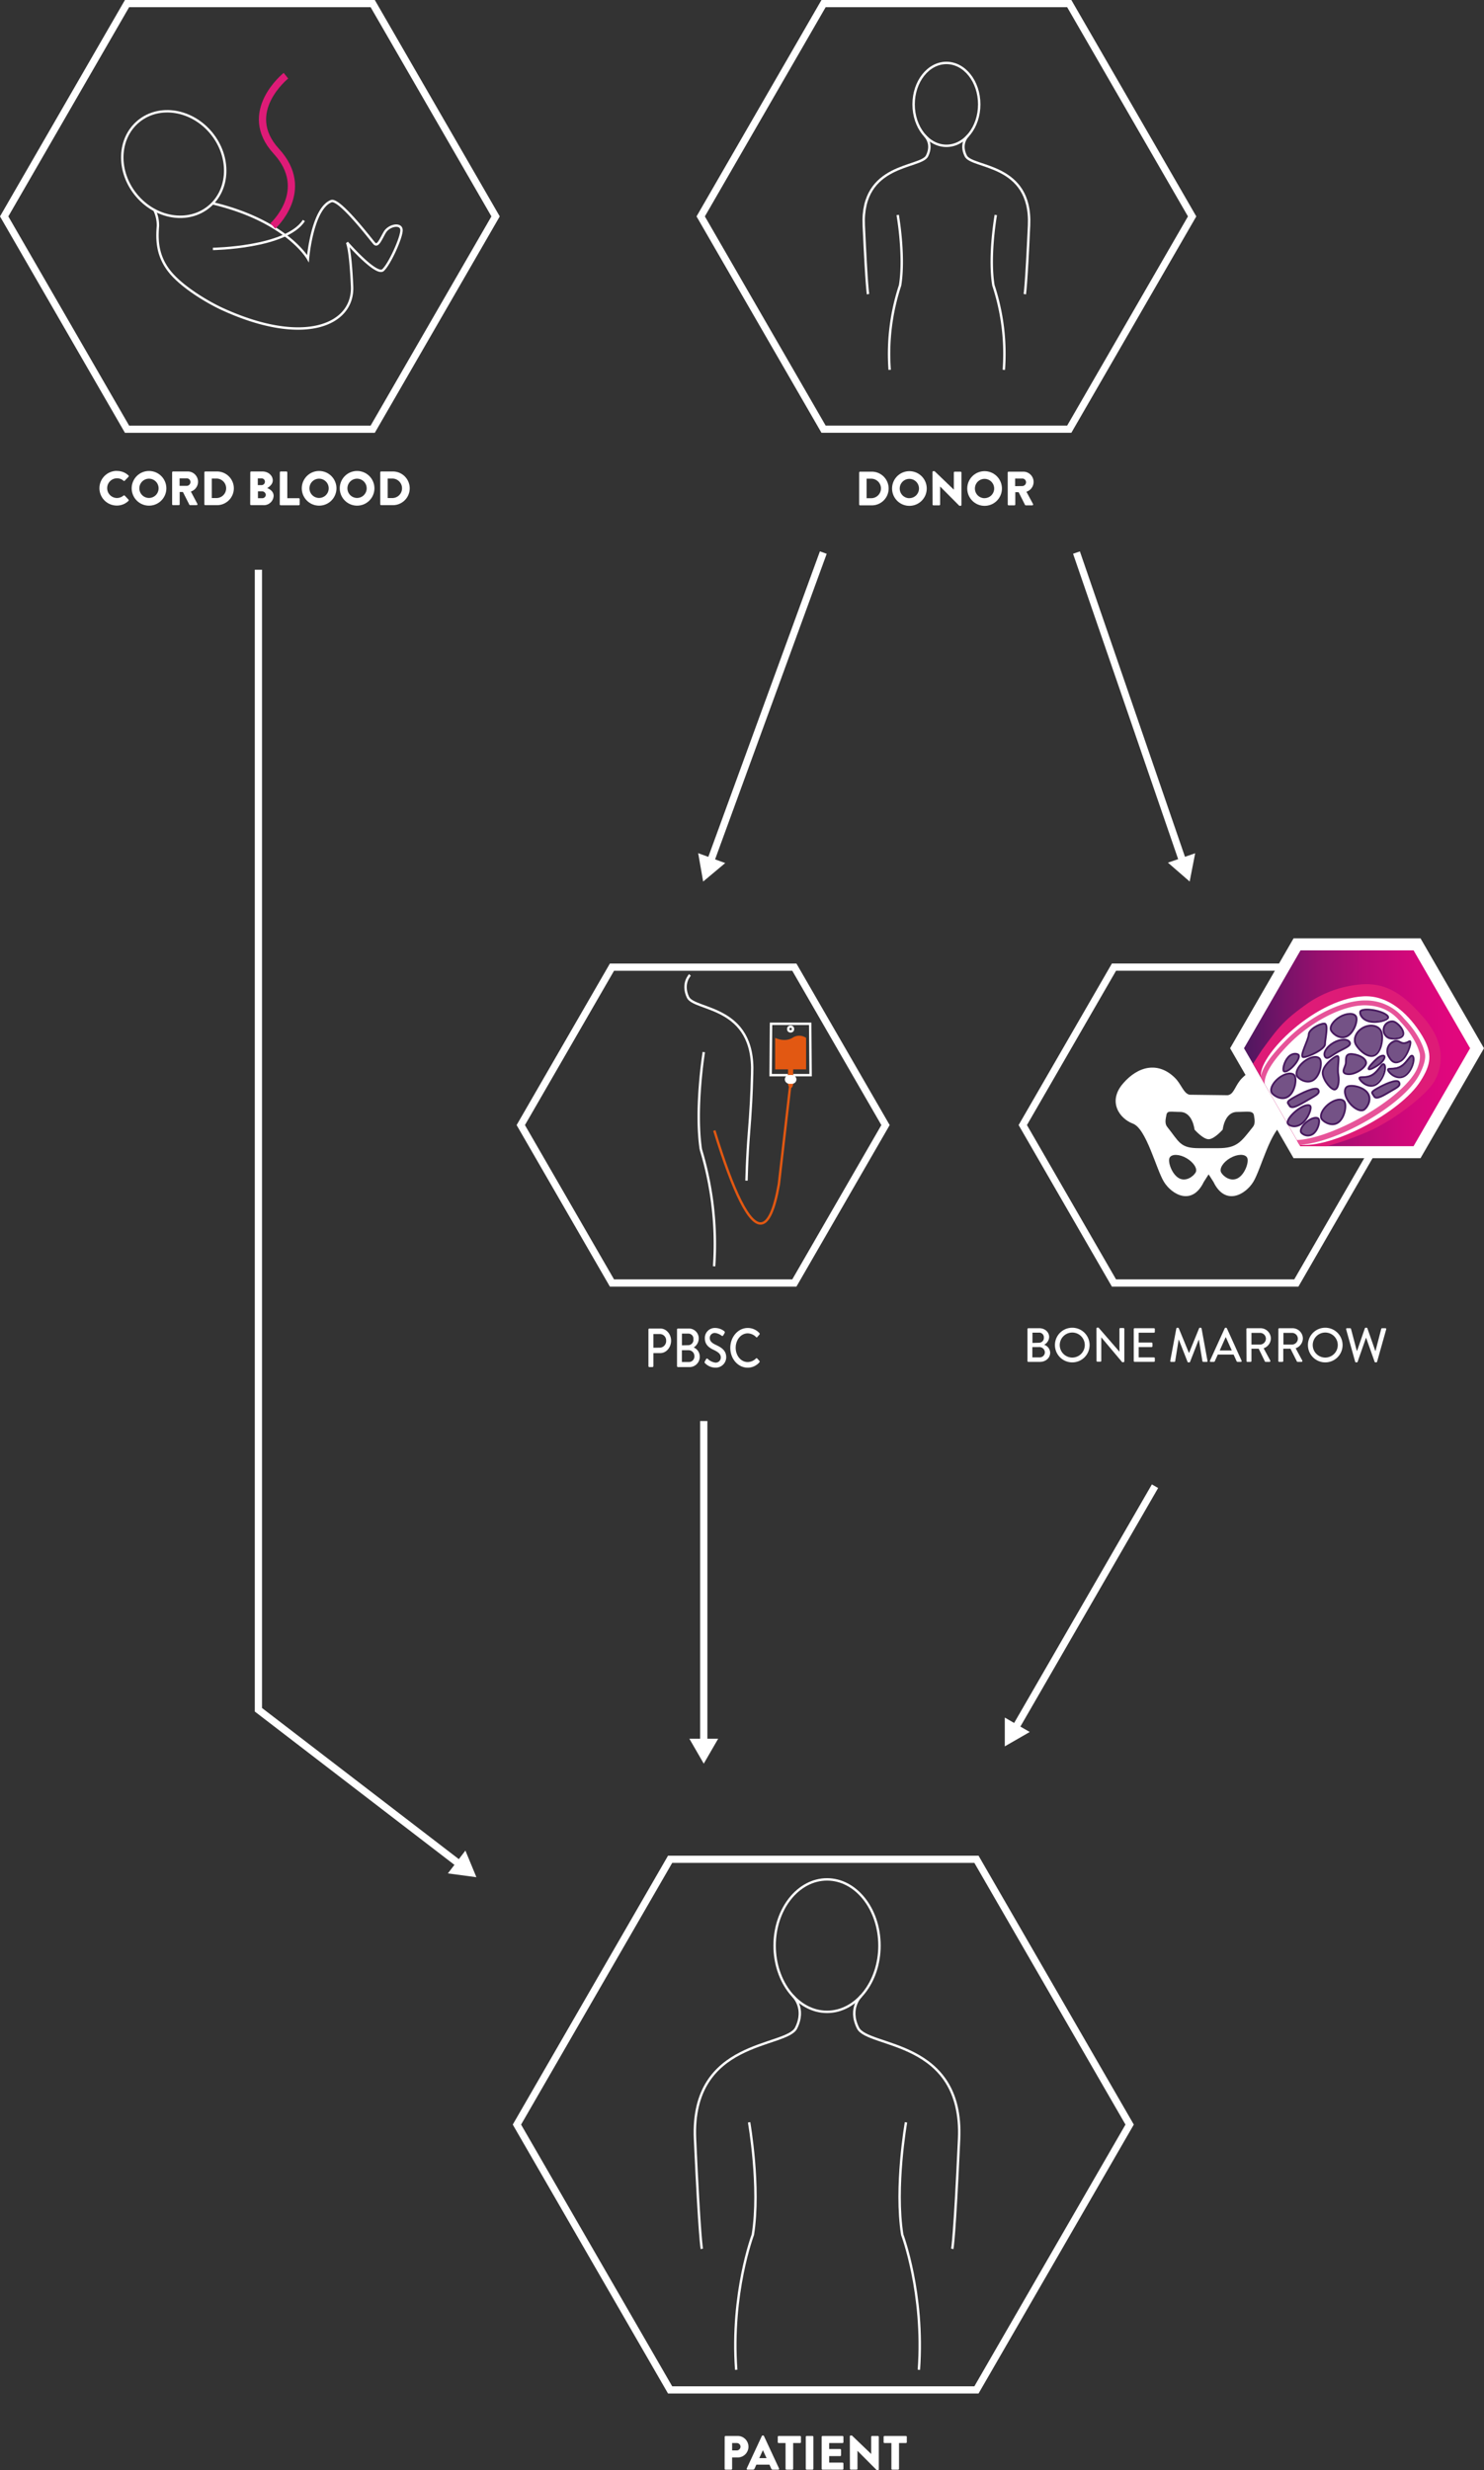 <?xml version="1.0" encoding="UTF-8"?>
<svg xmlns="http://www.w3.org/2000/svg" xmlns:xlink="http://www.w3.org/1999/xlink" viewBox="0 0 616.62 1026.37">
  <rect x="0" y="0" width="616.62" height="1026.37" fill="#333333" stroke="none"/>
  <defs>
    <style>.cls-1,.cls-11,.cls-12,.cls-3,.cls-7{fill:none;}.cls-1,.cls-3,.cls-4,.cls-6{stroke:#fff;}.cls-1,.cls-11,.cls-12,.cls-3,.cls-4,.cls-6,.cls-7{stroke-miterlimit:10;}.cls-1,.cls-12{stroke-width:3px;}.cls-2,.cls-6{fill:#fff;}.cls-4{stroke-width:5px;fill:url(#Unbenannter_Verlauf_8);}.cls-5{fill:#e25812;}.cls-7{stroke:#e25812;}.cls-8,.cls-9{fill:#de1b77;}.cls-10,.cls-9{opacity:0.75;}.cls-10{fill:#46195e;}.cls-11{stroke:#46195e;stroke-width:0.75px;}.cls-12{stroke:#de1b77;}</style>
    <linearGradient id="Unbenannter_Verlauf_8" x1="514.02" y1="435.56" x2="613.73" y2="435.56" gradientUnits="userSpaceOnUse">
      <stop offset="0" stop-color="#46195e"></stop>
      <stop offset="0.15" stop-color="#6c1466"></stop>
      <stop offset="0.34" stop-color="#970f6e"></stop>
      <stop offset="0.52" stop-color="#b80b75"></stop>
      <stop offset="0.7" stop-color="#d0087a"></stop>
      <stop offset="0.86" stop-color="#df077d"></stop>
      <stop offset="1" stop-color="#e4067e"></stop>
    </linearGradient>
  </defs>
  <g id="Ebene_2" data-name="Ebene 2">
    <g id="Ebene_1-2" data-name="Ebene 1">
      <polygon class="cls-1" points="154.87 1.5 52.78 1.5 1.73 89.92 52.78 178.34 154.87 178.34 205.92 89.92 154.87 1.5"></polygon>
      <polygon class="cls-1" points="405.73 772.55 278.44 772.55 214.79 882.78 278.44 993.02 405.73 993.02 469.38 882.78 405.73 772.55"></polygon>
      <polygon class="cls-1" points="538.64 401.85 462.87 401.85 424.98 467.47 462.87 533.1 538.64 533.1 576.53 467.47 538.64 401.85"></polygon>
      <polygon class="cls-1" points="444.29 1.5 342.2 1.5 291.15 89.92 342.2 178.33 444.29 178.33 495.34 89.92 444.29 1.5"></polygon>
      <polygon class="cls-1" points="330.06 401.86 254.28 401.86 216.39 467.48 254.28 533.1 330.06 533.1 367.94 467.48 330.06 401.86"></polygon>
      <line class="cls-1" x1="447.29" y1="229.6" x2="491.52" y2="358.14"></line>
      <polygon class="cls-2" points="485.29 358.44 494.32 366.29 496.61 354.54 485.29 358.44"></polygon>
      <line class="cls-1" x1="342.09" y1="229.6" x2="295.12" y2="358.2"></line>
      <polygon class="cls-2" points="290.1 354.5 292.17 366.29 301.34 358.61 290.1 354.5"></polygon>
      <path class="cls-2" d="M48.54,195.7a6.72,6.72,0,0,1,4.84,1.86.37.37,0,0,1,0,.56l-1.56,1.62a.35.35,0,0,1-.5,0,4.09,4.09,0,0,0-2.7-1,4.09,4.09,0,0,0,0,8.18,4.23,4.23,0,0,0,2.68-1,.4.4,0,0,1,.52,0l1.56,1.66a.4.4,0,0,1,0,.54,6.86,6.86,0,0,1-4.86,1.94,7.2,7.2,0,1,1,0-14.4Z"></path>
      <path class="cls-2" d="M61.9,195.7a7.2,7.2,0,1,1-7.18,7.22A7.19,7.19,0,0,1,61.9,195.7Zm0,11.2a4,4,0,1,0-4-4A4,4,0,0,0,61.9,206.9Z"></path>
      <path class="cls-2" d="M71.52,196.28a.38.38,0,0,1,.38-.38h6a4.27,4.27,0,0,1,1.4,8.34L82,209.32a.38.38,0,0,1-.34.58H79a.37.37,0,0,1-.32-.18L76,204.42H74.66v5.1a.39.39,0,0,1-.38.38H71.9a.38.38,0,0,1-.38-.38Zm6.1,5.6a1.6,1.6,0,0,0,1.52-1.6,1.53,1.53,0,0,0-1.52-1.52h-3v3.12Z"></path>
      <path class="cls-2" d="M84.92,196.28a.38.38,0,0,1,.36-.38h4.88a7,7,0,1,1,0,14H85.28a.38.38,0,0,1-.36-.38Zm5,10.66a4.05,4.05,0,0,0,0-8.1H88v8.1Z"></path>
      <path class="cls-2" d="M104,196.28a.38.38,0,0,1,.38-.38h4.66c2.36,0,4.3,1.62,4.3,3.72,0,1.54-1.38,2.66-2.32,3.16,1.06.44,2.68,1.42,2.68,3.26a4.08,4.08,0,0,1-4.36,3.86h-5a.38.38,0,0,1-.38-.38Zm4.68,5.3a1.43,1.43,0,0,0,1.4-1.44,1.36,1.36,0,0,0-1.4-1.36h-1.56v2.8ZM109,207a1.45,1.45,0,0,0,1.44-1.46,1.6,1.6,0,0,0-1.64-1.4h-1.62V207Z"></path>
      <path class="cls-2" d="M116.28,196.28a.38.38,0,0,1,.38-.38H119a.39.39,0,0,1,.38.38V207h4.76a.38.38,0,0,1,.38.38v2.18a.38.38,0,0,1-.38.38h-7.52a.38.38,0,0,1-.38-.38Z"></path>
      <path class="cls-2" d="M132.58,195.7a7.2,7.2,0,1,1-7.18,7.22A7.19,7.19,0,0,1,132.58,195.7Zm0,11.2a4,4,0,1,0-4-4A4,4,0,0,0,132.58,206.9Z"></path>
      <path class="cls-2" d="M148.36,195.7a7.2,7.2,0,1,1-7.18,7.22A7.19,7.19,0,0,1,148.36,195.7Zm0,11.2a4,4,0,1,0-4-4A4,4,0,0,0,148.36,206.9Z"></path>
      <path class="cls-2" d="M158,196.28a.38.38,0,0,1,.36-.38h4.88a7,7,0,1,1,0,14h-4.88a.38.38,0,0,1-.36-.38Zm5,10.66a4.05,4.05,0,0,0,0-8.1H161.1v8.1Z"></path>
      <path class="cls-3" d="M384.35,56.44s3.45,3.17.85,8.36-27.47,2.89-26.29,28.86,1.77,28.57,1.77,28.57"></path>
      <path class="cls-3" d="M402.14,56.44s-3.45,3.17-.85,8.36,27.47,2.89,26.29,28.86-1.77,28.57-1.77,28.57"></path>
      <path class="cls-3" d="M373,89.33s3,16.86,1,29.22a90.7,90.7,0,0,0-4.33,35.13"></path>
      <path class="cls-3" d="M413.77,89.33s-3,16.86-1,29.22a90.7,90.7,0,0,1,4.33,35.13"></path>
      <ellipse class="cls-3" cx="393.25" cy="43.37" rx="13.63" ry="17.22"></ellipse>
      <path class="cls-2" d="M357,196.36a.38.38,0,0,1,.36-.38h4.88a7,7,0,1,1,0,14h-4.88a.38.38,0,0,1-.36-.38ZM362,207a4.05,4.05,0,0,0,0-8.1h-1.92V207Z"></path>
      <path class="cls-2" d="M377.85,195.78a7.2,7.2,0,1,1-7.18,7.22A7.19,7.19,0,0,1,377.85,195.78Zm0,11.2a4,4,0,1,0-4-4A4,4,0,0,0,377.85,207Z"></path>
      <path class="cls-2" d="M387.45,196.14a.38.38,0,0,1,.38-.36h.5l8,7.68h0v-7.1a.38.38,0,0,1,.38-.38h2.4a.39.39,0,0,1,.38.38v13.46a.38.38,0,0,1-.38.36h-.32a.59.59,0,0,1-.26-.1l-7.9-7.94h0v7.46a.38.38,0,0,1-.38.38h-2.38a.39.39,0,0,1-.38-.38Z"></path>
      <path class="cls-2" d="M409.09,195.78a7.2,7.2,0,1,1-7.18,7.22A7.19,7.19,0,0,1,409.09,195.78Zm0,11.2a4,4,0,1,0-4-4A4,4,0,0,0,409.09,207Z"></path>
      <path class="cls-2" d="M418.71,196.36a.38.38,0,0,1,.38-.38h6a4.27,4.27,0,0,1,1.4,8.34l2.74,5.08a.38.38,0,0,1-.34.58h-2.66a.37.37,0,0,1-.32-.18l-2.66-5.3h-1.38v5.1a.39.39,0,0,1-.38.38h-2.38a.38.38,0,0,1-.38-.38Zm6.1,5.6a1.6,1.6,0,0,0,1.52-1.6,1.53,1.53,0,0,0-1.52-1.52h-3V202Z"></path>
      <line class="cls-1" x1="479.92" y1="617.53" x2="421.81" y2="718.17"></line>
      <polygon class="cls-2" points="417.5 713.66 417.5 725.63 427.87 719.65 417.5 713.66"></polygon>
      <line class="cls-1" x1="292.42" y1="590.45" x2="292.42" y2="724.2"></line>
      <polygon class="cls-2" points="286.44 722.45 292.42 732.81 298.41 722.45 286.44 722.45"></polygon>
      <path class="cls-2" d="M426.92,552.26a.38.38,0,0,1,.38-.38h4.48c2.42,0,4.16,1.6,4.16,3.7a3.85,3.85,0,0,1-2.08,3.18,3.62,3.62,0,0,1,2.5,3.26c0,2.24-1.84,3.86-4.36,3.86h-4.7a.38.38,0,0,1-.38-.38ZM432,564a2.13,2.13,0,0,0,2.16-2.18,2.3,2.3,0,0,0-2.46-2.1h-2.74V564Zm-.32-6.08a2,2,0,0,0,2.06-2.14,1.93,1.93,0,0,0-2.06-2.06H429V558Z"></path>
      <path class="cls-2" d="M445.52,551.68a7.2,7.2,0,1,1-7.18,7.22A7.19,7.19,0,0,1,445.52,551.68Zm0,12.4a5.2,5.2,0,1,0-5.18-5.18A5.2,5.2,0,0,0,445.52,564.08Z"></path>
      <path class="cls-2" d="M455.58,552a.38.38,0,0,1,.38-.36h.5l8.68,10h0v-9.46a.38.38,0,0,1,.38-.38h1.28a.39.39,0,0,1,.38.38v13.46a.38.38,0,0,1-.38.36h-.52l-8.68-10.32h0v9.74a.38.38,0,0,1-.38.38H456a.39.39,0,0,1-.38-.38Z"></path>
      <path class="cls-2" d="M471.08,552.26a.38.38,0,0,1,.38-.38h8a.38.38,0,0,1,.38.38v1.12a.38.38,0,0,1-.38.38h-6.32v4.08h5.34a.39.39,0,0,1,.38.38v1.12a.38.38,0,0,1-.38.38h-5.34V564h6.32a.38.38,0,0,1,.38.38v1.1a.38.38,0,0,1-.38.38h-8a.38.38,0,0,1-.38-.38Z"></path>
      <path class="cls-2" d="M488.78,552a.4.4,0,0,1,.36-.3h.32a.41.41,0,0,1,.34.22L494,562.12h.08l4.16-10.22a.38.38,0,0,1,.34-.22h.32a.4.4,0,0,1,.36.3l2.46,13.44a.34.34,0,0,1-.36.46H500a.42.42,0,0,1-.38-.28l-1.48-8.94h-.06l-3.6,9.2a.34.34,0,0,1-.34.22h-.36a.36.36,0,0,1-.34-.22l-3.62-9.2h-.08l-1.44,8.94a.39.39,0,0,1-.36.28h-1.3a.36.36,0,0,1-.38-.46Z"></path>
      <path class="cls-2" d="M502.76,565.36l6.14-13.46a.47.47,0,0,1,.34-.22h.2a.47.47,0,0,1,.34.22l6.1,13.46a.35.35,0,0,1-.34.52h-1.26a.47.47,0,0,1-.46-.3l-1.24-2.74H506c-.4.92-.82,1.82-1.22,2.74a.5.5,0,0,1-.46.3H503.1A.35.35,0,0,1,502.76,565.36Zm9.06-4.24-2.46-5.48h-.1l-2.44,5.48Z"></path>
      <path class="cls-2" d="M517.88,552.26a.38.38,0,0,1,.38-.38h5.44a4.32,4.32,0,0,1,4.36,4.28,4.44,4.44,0,0,1-3,4.06l2.74,5.08a.38.38,0,0,1-.34.58h-1.56a.37.37,0,0,1-.32-.18L523,560.4h-3v5.1a.39.39,0,0,1-.38.38h-1.3a.38.38,0,0,1-.38-.38Zm5.66,6.42A2.48,2.48,0,0,0,526,556.2a2.45,2.45,0,0,0-2.44-2.38H520v4.86Z"></path>
      <path class="cls-2" d="M531.18,552.26a.38.38,0,0,1,.38-.38H537a4.32,4.32,0,0,1,4.36,4.28,4.44,4.44,0,0,1-3,4.06l2.74,5.08a.38.38,0,0,1-.34.58h-1.56a.37.37,0,0,1-.32-.18l-2.66-5.3h-3v5.1a.39.39,0,0,1-.38.38h-1.3a.38.38,0,0,1-.38-.38Zm5.66,6.42a2.48,2.48,0,0,0,2.44-2.48,2.45,2.45,0,0,0-2.44-2.38h-3.56v4.86Z"></path>
      <path class="cls-2" d="M550.64,551.68a7.2,7.2,0,1,1-7.18,7.22A7.19,7.19,0,0,1,550.64,551.68Zm0,12.4a5.2,5.2,0,1,0-5.18-5.18A5.2,5.2,0,0,0,550.64,564.08Z"></path>
      <path class="cls-2" d="M559.34,552.36a.35.35,0,0,1,.36-.48H561a.41.41,0,0,1,.36.28l2.42,9.18h.08l3.26-9.44a.36.36,0,0,1,.34-.22h.36a.36.36,0,0,1,.34.22l3.3,9.44h.08l2.38-9.18a.41.41,0,0,1,.36-.28h1.34a.35.35,0,0,1,.36.48l-3.78,13.44a.38.38,0,0,1-.36.28h-.32a.38.38,0,0,1-.34-.22l-3.52-9.94h-.1l-3.46,9.94a.38.38,0,0,1-.34.22h-.32a.38.38,0,0,1-.36-.28Z"></path>
      <path class="cls-2" d="M269.43,552.44a.41.41,0,0,1,.38-.43h4.56c2.46,0,4.48,2.29,4.48,5.06s-2,5.15-4.46,5.15h-2.9v5.38a.42.42,0,0,1-.38.43h-1.3a.41.41,0,0,1-.38-.43Zm4.82,7.53a2.75,2.75,0,0,0,2.54-2.92,2.64,2.64,0,0,0-2.54-2.75h-2.76V560Z"></path>
      <path class="cls-2" d="M281.31,552.44a.41.41,0,0,1,.38-.43h4.48a4.08,4.08,0,0,1,4.16,4.23,4.45,4.45,0,0,1-2.08,3.64,4.09,4.09,0,0,1,2.5,3.73,4.24,4.24,0,0,1-4.36,4.42h-4.7a.41.41,0,0,1-.38-.43Zm5.06,13.49a2.31,2.31,0,0,0,2.16-2.5,2.42,2.42,0,0,0-2.46-2.4h-2.74v4.9Zm-.32-7a2.18,2.18,0,0,0,2.06-2.45,2.09,2.09,0,0,0-2.06-2.36h-2.7V559Z"></path>
      <path class="cls-2" d="M292.85,565.72c.18-.3.34-.64.52-.94s.46-.39.68-.18a5.61,5.61,0,0,0,3.2,1.58,2.12,2.12,0,0,0,2.26-2.13c0-1.37-1-2.24-3-3.18s-3.64-2.2-3.64-4.86a4.16,4.16,0,0,1,4.38-4.23,6.26,6.26,0,0,1,3.7,1.35.6.6,0,0,1,.12.78l-.5.87c-.16.3-.42.43-.7.23a5.73,5.73,0,0,0-2.7-1.15,2.07,2.07,0,0,0-2.26,2.06c0,1.31.88,2.11,2.54,2.89,2.32,1.07,4.3,2.33,4.3,5.12a4.32,4.32,0,0,1-4.46,4.33,6,6,0,0,1-4.3-1.81A.52.52,0,0,1,292.85,565.72Z"></path>
      <path class="cls-2" d="M310.69,551.78a6.49,6.49,0,0,1,4.84,2.13.47.47,0,0,1,0,.64l-.88,1c-.14.21-.32.21-.5,0a5,5,0,0,0-3.46-1.53c-2.86,0-5,2.74-5,6s2.18,5.93,5,5.93a5,5,0,0,0,3.44-1.51.34.34,0,0,1,.48,0l.92,1a.48.48,0,0,1,0,.62,6.43,6.43,0,0,1-4.86,2.22c-4,0-7.22-3.64-7.22-8.22S306.69,551.78,310.69,551.78Z"></path>
      <path class="cls-2" d="M301.11,1012.55a.39.39,0,0,1,.38-.39h4.82a4.47,4.47,0,1,1,0,8.93h-2.1v4.7a.39.39,0,0,1-.38.38h-2.36a.38.38,0,0,1-.38-.38Zm5,5.62a1.57,1.57,0,0,0,1.58-1.58,1.53,1.53,0,0,0-1.58-1.48h-1.9v3.06Z"></path>
      <path class="cls-2" d="M310.29,1025.65l6.26-13.47a.4.4,0,0,1,.34-.21h.2a.4.4,0,0,1,.34.21l6.26,13.47a.35.35,0,0,1-.34.52h-2.22c-.36,0-.52-.12-.7-.5l-.72-1.58h-5.44l-.72,1.6a.74.74,0,0,1-.72.48h-2.2A.35.35,0,0,1,310.29,1025.65Zm8.22-4.28-1.52-3.3h0l-1.5,3.3Z"></path>
      <path class="cls-2" d="M326.41,1015.11h-2.86a.38.38,0,0,1-.38-.39v-2.17a.39.39,0,0,1,.38-.39h8.88a.39.39,0,0,1,.38.39v2.17a.38.38,0,0,1-.38.39h-2.86v10.68a.39.39,0,0,1-.38.38h-2.4a.39.39,0,0,1-.38-.38Z"></path>
      <path class="cls-2" d="M334.81,1012.55a.4.4,0,0,1,.38-.39h2.4a.4.4,0,0,1,.38.39v13.24a.39.39,0,0,1-.38.38h-2.4a.39.39,0,0,1-.38-.38Z"></path>
      <path class="cls-2" d="M341.41,1012.55a.39.39,0,0,1,.38-.39h8.28a.39.39,0,0,1,.38.39v2.17a.38.38,0,0,1-.38.39h-5.54v2.48h4.56a.39.39,0,0,1,.38.38v2.18a.38.38,0,0,1-.38.38h-4.56v2.7h5.54a.38.38,0,0,1,.38.38v2.18a.38.38,0,0,1-.38.38h-8.28a.38.38,0,0,1-.38-.38Z"></path>
      <path class="cls-2" d="M353.11,1012.32a.37.37,0,0,1,.38-.35h.5l8,7.68h0v-7.1a.39.39,0,0,1,.38-.39h2.4a.4.4,0,0,1,.38.39V1026a.38.38,0,0,1-.38.36h-.32a.59.59,0,0,1-.26-.1l-7.9-7.94h0v7.46a.38.38,0,0,1-.38.38h-2.38a.39.39,0,0,1-.38-.38Z"></path>
      <path class="cls-2" d="M370.39,1015.11h-2.86a.38.38,0,0,1-.38-.39v-2.17a.39.39,0,0,1,.38-.39h8.88a.39.39,0,0,1,.38.39v2.17a.38.38,0,0,1-.38.39h-2.86v10.68a.39.39,0,0,1-.38.38h-2.4a.39.39,0,0,1-.38-.38Z"></path>
      <path class="cls-2" d="M537.87,450.32c-6.32-7.44-14.74-9.4-21.75-2.38-3,3-3.26,6.75-6,7.13l-15.84-.2c-2.5-.54-3.39-4.3-6-6.93-7-7-15.44-5.06-21.75,2.38s-1.4,14.46,4.21,16.56,9.66,18.94,12.9,24.2,11.65,10.18,16.56,0l2-3.13,2,3.13c4.91,10.18,13.33,5.27,16.56,0S528,469,533.66,466.88,544.18,457.76,537.87,450.32ZM496.78,487.2c-.92,1.6-4.08,4-7,2.3S485.1,482.59,486,481s4.07-1.49,7,.22S497.7,485.61,496.78,487.2Zm17.64,2.3c-3,1.71-6.12-.7-7-2.3s.74-4.27,3.71-6,6.13-1.81,7.05-.22S517.4,487.78,514.42,489.5Zm6.2-21.29c-5,6.28-6.57,8.87-14.41,8.87h-8.08c-7.84,0-8.13-2.59-13.15-8.87-1.25-1.57-.46-3.92-.37-4.68.28-2.27,1.79-1.51,5.73-1.51,5.25,0,6,7.34,6,7.34s3.49,4,5.85,4,5.86-4,5.86-4,.72-7.34,6-7.34c3.94,0,6.71-.76,7,1.51C521.08,464.29,521.87,466.64,520.62,468.21Z"></path>
      <polygon class="cls-4" points="588.8 392.38 538.94 392.38 514.01 435.56 538.94 478.74 588.8 478.74 613.73 435.56 588.8 392.38"></polygon>
      <polyline class="cls-1" points="191.12 774.74 107.37 710.42 107.37 236.74"></polyline>
      <polygon class="cls-2" points="193.38 768.93 197.95 779.99 186.09 778.42 193.38 768.93"></polygon>
      <path class="cls-3" d="M329.44,829.29s5.51,5.07,1.35,13.37-43.88,4.61-42,46.11,2.83,45.64,2.83,45.64"></path>
      <path class="cls-3" d="M357.86,829.29s-5.51,5.07-1.35,13.37,43.88,4.61,42,46.11-2.83,45.64-2.83,45.64"></path>
      <path class="cls-3" d="M311.26,881.85s4.73,26.93,1.56,46.68c0,0-9.21,24.33-6.92,56.14"></path>
      <path class="cls-3" d="M376.45,881.85s-4.73,26.93-1.56,46.68c0,0,9.2,24.33,6.92,56.14"></path>
      <ellipse class="cls-3" cx="343.65" cy="808.42" rx="21.78" ry="27.52"></ellipse>
      <path class="cls-3" d="M286.69,405.1s-3.5,3.5-.86,9.23,27.89,3.18,26.69,31.82c-.12,3-.14,8.12-.86,18.41-.39,5.71-.62,7.68-.94,13.09s-.47,10-.54,12.91"></path>
      <path class="cls-3" d="M292.44,437.16s-3.76,23.31-1.24,40.4a135.3,135.3,0,0,1,5.52,48.59"></path>
      <polyline class="cls-3" points="329.59 446.74 336.82 446.74 336.65 425.39 320.37 425.39 320.2 446.74 327.44 446.74"></polyline>
      <path class="cls-5" d="M329.57,444.37v5.87s-.1,1.84-1.06,1.84-1.06-1.84-1.06-1.84v-5.92h-5.37V431.24s3.87,1.95,7.17,0a5,5,0,0,1,5.69,0v13.08h-5.37Z"></path>
      <circle class="cls-3" cx="328.51" cy="427.57" r="0.99"></circle>
      <rect class="cls-6" x="326.59" y="447.16" width="3.83" height="2.67" rx="1.34" transform="translate(657.02 896.99) rotate(-180)"></rect>
      <path class="cls-7" d="M328.32,451.31l-4.7,40.79q-2.75,15.7-7.28,16.24-7.38.87-19.53-38.6"></path>
      <path class="cls-8" d="M551.16,476.29a124.5,124.5,0,0,0,19-6.88c11.54-5.62,23.17-15.34,25.83-20.11,4-7.09,4.09-16.39-4.06-26-8.86-10.43-16.15-15.2-26.77-14.23a45.71,45.71,0,0,0-22.39,8.24c-5.67,4.09-8.88,6.76-12.53,11.19-2,2.41-3.92,5.15-5.8,7.65l-3.8,5.84,19.64,34.29Z"></path>
      <path class="cls-2" d="M562.73,429h-4"></path>
      <path class="cls-2" d="M540,475.62c13,1.69,41.82-13.11,50.26-26.45,4.29-6.8,5.15-11.25.78-18.61-3.08-5.19-11.67-17.2-24.41-16.59-21.49,1-46.52,27.52-42.24,34.53"></path>
      <path class="cls-9" d="M538.82,473.71c15-.7,42.53-16.48,49.34-28.36,1.6-2.79,2.16-6.1,1.69-7.85-1.87-6.82-7.5-12.44-8-13-3-3.57-7.31-6.68-14.59-6.79-8.95-.12-22.26,6.47-31.86,16.3-5.85,6-10.13,11.88-9.95,16.47,0,0-1.21-2.07-1.27-2.23a3.16,3.16,0,0,1-.31-1.05c1-4.45,5.12-9.48,10.1-14.59,11.33-11.6,24.79-16.91,33.07-16.91h.26a20.3,20.3,0,0,1,16.08,7.51c.47.55,6.85,6.7,8.65,14.29.57,2.36-.48,5.59-2.26,9-6.64,12.73-34.28,28.34-49.84,29.2A12.91,12.91,0,0,1,538.82,473.71Z"></path>
      <path class="cls-10" d="M564.92,420.18c-.2,1,.82,3.32,4,4s7.4-.61,7.61-1.62-2.24-2.36-5.45-3S565.12,419.17,564.92,420.18Z"></path>
      <path class="cls-10" d="M564.71,448.14c.88,1.53,3.89,3.83,6.73,2.2s4.43-6.61,3.55-8.13-2.26,2.54-5.1,4.18S563.83,446.62,564.71,448.14Z"></path>
      <path class="cls-10" d="M577,431.09c1.71.41,5.33.37,5.79-1.54s-2.42-5-4.13-5.4a3.59,3.59,0,0,0-1.66,6.94Z"></path>
      <path class="cls-10" d="M563.18,433.83c1.29,2.22,5.1,5.92,7.94,4.28s3.63-8,2.35-10.22-4.63-2.69-7.47-1.05S561.9,431.61,563.18,433.83Z"></path>
      <path class="cls-10" d="M576.78,438.61c.88,1.53,2.11,3.57,5,1.94s5.06-9,3.55-8.13c-3.79,2.24-3.89-1.43-6.73.21A4.28,4.28,0,0,0,576.78,438.61Z"></path>
      <path class="cls-10" d="M576.6,444.63c.88,1.52,3.9,3.83,6.74,2.19s4.42-6.6,3.54-8.13-2.25,2.54-5.09,4.18S575.72,443.11,576.6,444.63Z"></path>
      <path class="cls-10" d="M553.19,428.34c.88,1.52,3.89,3.83,6.73,2.19s4.43-6.61,3.55-8.13-3.89-1.43-6.73.21S552.31,426.81,553.19,428.34Z"></path>
      <path class="cls-10" d="M550.58,439.1c.88,1.52,2.3-.16,5.14-1.8s6-2.61,5.14-4.14-3.9-1.43-6.74.21S549.7,437.58,550.58,439.1Z"></path>
      <path class="cls-10" d="M555.66,438.86c-1.3.2-6.51,4.22-6,7.45s3.69,6.65,5,6.45,2-3,1.44-6.23S557,438.65,555.66,438.86Z"></path>
      <path class="cls-10" d="M539.16,447.44c1.1,1.36,4.44,3.17,7,1.11s3.34-7.21,2.24-8.58-4.07-.8-6.62,1.26S538.05,446.07,539.16,447.44Z"></path>
      <path class="cls-11" d="M565.17,420.46c-.21,1,.82,3.32,4,4s7.4-.61,7.61-1.62-2.24-2.36-5.45-3S565.37,419.45,565.17,420.46Z"></path>
      <path class="cls-11" d="M553.15,428.28c.88,1.52,3.9,3.83,6.74,2.19s4.42-6.6,3.54-8.13-3.89-1.43-6.73.21S552.27,426.76,553.15,428.28Z"></path>
      <path class="cls-11" d="M565,448.42c.88,1.53,3.9,3.84,6.74,2.2s4.42-6.61,3.54-8.13-2.25,2.54-5.09,4.18S564.07,446.9,565,448.42Z"></path>
      <path class="cls-11" d="M550.54,439c.88,1.52,2.3-.16,5.14-1.8s6-2.61,5.14-4.14-3.89-1.42-6.73.21S549.66,437.52,550.54,439Z"></path>
      <path class="cls-11" d="M555.62,438.8c-1.3.2-6.51,4.22-6,7.46s3.7,6.64,5,6.44,2-3,1.44-6.23S556.93,438.6,555.62,438.8Z"></path>
      <path class="cls-11" d="M539.12,447.38c1.11,1.36,4.45,3.17,7,1.11s3.35-7.21,2.24-8.58-4.07-.8-6.62,1.26S538,446,539.12,447.38Z"></path>
      <path class="cls-11" d="M539.52,438.27c-.63-.56-2.63-.84-4.3,1.05s-2.39,5.21-1.76,5.77,2.5-.51,4.18-2.39S540.15,438.84,539.52,438.27Z"></path>
      <path class="cls-11" d="M559.21,441.75c-.18,1.75-2.51,4.2.75,4.55s7.47-2.74,7.65-4.49S565.3,438.36,562,438,559.4,440,559.21,441.75Z"></path>
      <path class="cls-11" d="M566.93,461c1.38-1.08,3.24-4.39,1.22-7s-7.17-3.45-8.55-2.36-.87,4.05,1.16,6.63S565.54,462.05,566.93,461Z"></path>
      <path class="cls-11" d="M543.8,429.85c0,2.1-4.18,9.4-2.19,9.4s8.94-3.28,8.94-5.38,1.67-8.56-.32-8.56S543.8,427.76,543.8,429.85Z"></path>
      <path class="cls-11" d="M572,440c-1.31,1.17-3.74,3.72-3.3,4.22s3.58-1.25,4.9-2.42,2-2.52,1.58-3S573.28,438.82,572,440Z"></path>
      <path class="cls-11" d="M577.28,431.37c1.71.41,5.33.37,5.78-1.54s-2.41-5-4.12-5.4a3.59,3.59,0,0,0-1.66,6.94Z"></path>
      <path class="cls-11" d="M563.43,434.11c1.28,2.22,5.1,5.92,7.94,4.28s3.62-8,2.34-10.21-4.62-2.7-7.46-1.06S562.15,431.89,563.43,434.11Z"></path>
      <path class="cls-11" d="M577,438.89c.88,1.53,2.11,3.58,5,1.94s5.06-9,3.55-8.13c-3.79,2.24-3.89-1.43-6.73.21A4.28,4.28,0,0,0,577,438.89Z"></path>
      <path class="cls-11" d="M576.85,444.91c.88,1.52,3.89,3.83,6.73,2.19s4.43-6.6,3.55-8.12-2.25,2.53-5.09,4.17S576,443.39,576.85,444.91Z"></path>
      <path class="cls-11" d="M571,455.57c.88,1.52,4-.5,6.8-2.13s4.36-2.29,3.48-3.81-6.34,1.06-9.18,2.7S570.11,454,571,455.57Z"></path>
      <path class="cls-10" d="M549.28,465.1c1.11,1.37,4.45,3.17,7,1.11s3.35-7.21,2.24-8.58-4.07-.8-6.62,1.26S548.18,463.73,549.28,465.1Z"></path>
      <path class="cls-10" d="M539.62,438.4c-.62-.57-2.62-.89-4.33,1s-2.48,5.17-1.86,5.74,2.51-.46,4.22-2.31S540.24,439,539.62,438.4Z"></path>
      <path class="cls-10" d="M567,461c1.39-1.08,3.25-4.39,1.22-7s-7.16-3.45-8.54-2.36-.87,4.05,1.16,6.63S565.58,462.11,567,461Z"></path>
      <path class="cls-10" d="M543.84,429.91c0,2.1-4.19,9.4-2.2,9.4s9-3.28,9-5.38,1.67-8.56-.32-8.56S543.84,427.81,543.84,429.91Z"></path>
      <path class="cls-10" d="M571,455.7c.88,1.52,4-.5,6.8-2.14s4.36-2.28,3.48-3.8-6.34,1.06-9.18,2.7S570.11,454.17,571,455.7Z"></path>
      <path class="cls-10" d="M572,439.7c-1.31,1.17-3.74,3.72-3.3,4.21s3.58-1.25,4.9-2.41,2-2.52,1.58-3S573.28,438.53,572,439.7Z"></path>
      <path class="cls-10" d="M559.25,441.81c-.18,1.75-2.51,4.2.75,4.54s7.47-2.74,7.65-4.48-2.31-3.45-5.57-3.79S559.44,440.06,559.25,441.81Z"></path>
      <path class="cls-10" d="M528.59,454.26c1.1,1.37,4.44,3.18,7,1.12s3.34-7.22,2.23-8.58-4.06-.81-6.61,1.25S527.48,452.9,528.59,454.26Z"></path>
      <path class="cls-11" d="M528.59,454.26c1.1,1.37,4.44,3.18,7,1.12s3.34-7.22,2.23-8.58-4.06-.81-6.61,1.25S527.48,452.9,528.59,454.26Z"></path>
      <path class="cls-11" d="M549.28,465.1c1.11,1.37,4.45,3.17,7,1.11s3.35-7.21,2.24-8.58-4.07-.8-6.62,1.26S548.18,463.73,549.28,465.1Z"></path>
      <path class="cls-10" d="M540.68,470.66a3.83,3.83,0,0,0,5.17.48c2-1.62,2.84-5.4,2.08-6.34s-3-.39-5,1.23S539.92,469.72,540.68,470.66Z"></path>
      <path class="cls-11" d="M540.73,470.65a3.7,3.7,0,0,0,5,.38c2-1.6,2.86-5.27,2.13-6.16s-2.91-.33-4.89,1.27S540,469.76,540.73,470.65Z"></path>
      <path class="cls-11" d="M535.19,467c.73.91,3.33,1.8,5.88-.27s4.08-6.29,3.35-7.2-3.39,0-5.94,2.1S534.46,466.06,535.19,467Z"></path>
      <path class="cls-10" d="M535.19,467c.73.91,3.33,1.8,5.88-.27s4.08-6.29,3.35-7.2-3.39,0-5.94,2.1S534.46,466.06,535.19,467Z"></path>
      <path class="cls-10" d="M535.56,459.78c.88,1.52,4.53-.83,7.88-2.76s5.13-2.72,4.25-4.25-7.28,1.6-10.63,3.54S534.68,458.25,535.56,459.78Z"></path>
      <path class="cls-11" d="M536,459.54c.88,1.52,4.4-.75,7.64-2.62s5-2.62,4.08-4.15-7.08,1.48-10.31,3.35S535.09,458,536,459.54Z"></path>
      <path class="cls-3" d="M88.2,84.44c30.92,7.32,39.76,23,39.76,23s1.72-20.68,9.64-23.85c3.36-1.34,16.45,15.87,17.89,17.51s2.58-1.43,4.34-4.51,6.91-4,7-1-4.86,14-7.64,16.61-15-11.43-15-11.43,1.4,2.2,2.1,18.23-20,25-54,9.37c-6.13-2.83-16.65-9.12-21.73-15.44-5.4-6.71-5.39-13.55-4.94-19a14.52,14.52,0,0,0-1.51-6.76"></path>
      <ellipse class="cls-3" cx="72.19" cy="68.15" rx="20.22" ry="23" transform="translate(-26.85 61.3) rotate(-39.39)"></ellipse>
      <path class="cls-12" d="M113.35,93.91s16.4-14.77,1.46-31.06,4-31.39,4-31.39"></path>
      <path class="cls-3" d="M88.46,103.43s30.44-.44,37.81-11.8"></path>
    </g>
  </g>
</svg>
